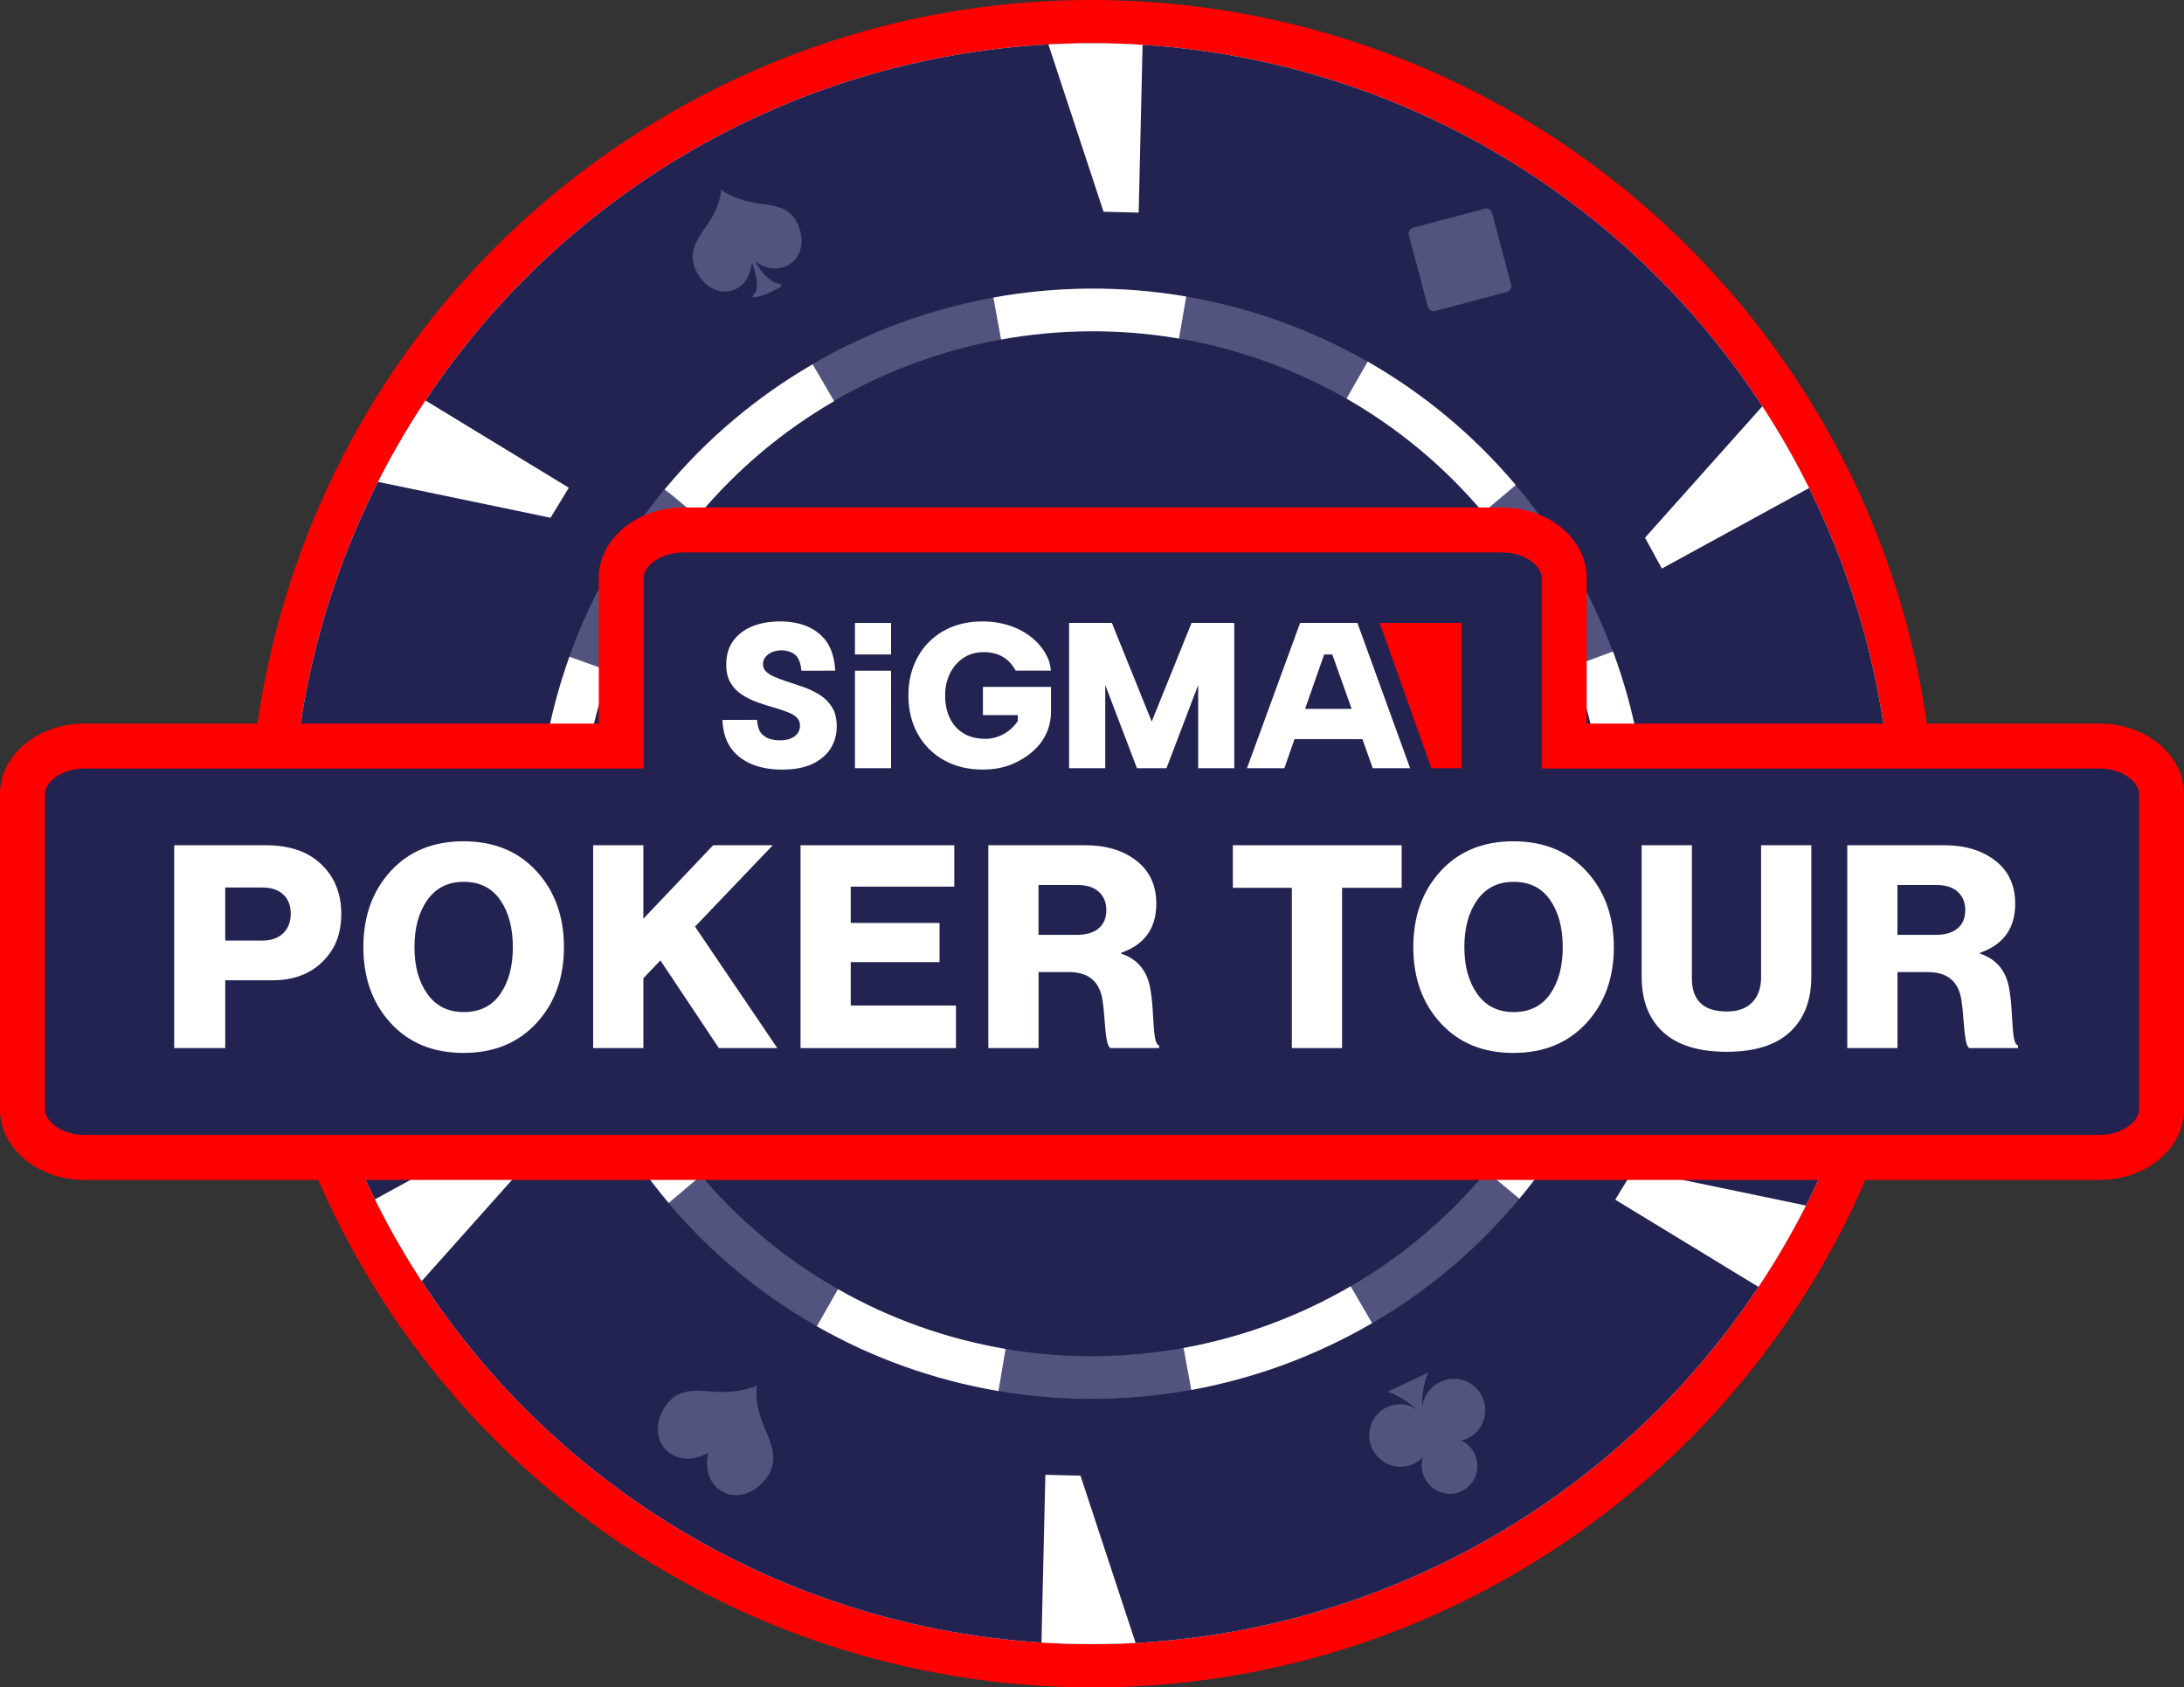 <?xml version="1.0" encoding="UTF-8"?>
<svg id="Layer_1" xmlns="http://www.w3.org/2000/svg" xmlns:xlink="http://www.w3.org/1999/xlink" viewBox="0 0 519.72 401.53">
  <rect x="0" y="0" width="519.72" height="401.53" fill="#333333" stroke="none"/>
  <defs>
    <style>
      .cls-1 {
        fill: none;
      }

      .cls-2, .cls-3 {
        fill: #52547f;
      }

      .cls-4 {
        fill: #222351;
      }

      .cls-5 {
        fill: #fff;
      }

      .cls-6 {
        fill: red;
      }

      .cls-3 {
        fill-rule: evenodd;
      }

      .cls-7 {
        clip-path: url(#clippath);
      }
    </style>
    <clipPath id="clippath">
      <circle class="cls-1" cx="259.86" cy="200.76" r="190.47"/>
    </clipPath>
  </defs>
  <g>
    <path class="cls-4" d="M260.03,396.18c-65.05,0-125.61-32.13-162.01-85.92C37.65,221.02,61.13,99.3,150.37,38.92,182.84,16.96,220.64,5.35,259.69,5.35c65.05,0,125.61,32.12,162.01,85.93,60.37,89.24,36.89,210.96-52.35,271.33-32.47,21.97-70.27,33.58-109.31,33.58h-.02Z"/>
    <path class="cls-6" d="M259.69,10.69c63.27,0,122.18,31.24,157.58,83.57,58.72,86.8,35.88,205.18-50.91,263.91-31.58,21.37-68.34,32.66-106.33,32.66-63.27,0-122.18-31.25-157.58-83.57-58.72-86.8-35.88-205.19,50.92-263.91,31.58-21.37,68.35-32.66,106.32-32.66M259.69,0c-40.12,0-78.96,11.93-112.32,34.5C55.69,96.52,31.57,221.57,93.59,313.25c37.39,55.27,99.61,88.27,166.44,88.28h.02c40.11,0,78.94-11.93,112.3-34.5,91.68-62.03,115.81-187.08,53.78-278.76C388.73,33,326.51,0,259.69,0h0Z"/>
  </g>
  <g>
    <path class="cls-4" d="M260.03,384.18c-61.06,0-117.91-30.16-152.07-80.65-27.45-40.57-37.46-89.41-28.18-137.51,9.28-48.1,36.74-89.71,77.31-117.16,30.48-20.62,65.95-31.52,102.6-31.52,61.06,0,117.91,30.15,152.07,80.65,56.67,83.76,34.63,198-49.13,254.67-30.48,20.62-65.95,31.52-102.58,31.52h-.02Z"/>
    <path class="cls-6" d="M259.69,22.69c59.28,0,114.47,29.27,147.64,78.3,26.65,39.39,36.37,86.8,27.36,133.5-9.01,46.7-35.66,87.09-75.06,113.74-29.59,20.02-64.03,30.6-99.6,30.6-59.28,0-114.47-29.27-147.64-78.3-26.65-39.39-36.37-86.8-27.36-133.5s35.66-87.09,75.06-113.74c29.59-20.02,64.03-30.6,99.6-30.6M259.69,12c-36.4,0-73.17,10.5-105.59,32.44-86.34,58.41-108.98,175.76-50.56,262.09,36.48,53.92,95.96,83,156.5,83,36.4,0,73.17-10.5,105.59-32.44,86.34-58.41,108.98-175.75,50.57-262.09-36.48-53.92-95.96-83-156.5-83h0Z"/>
  </g>
  <g class="cls-7">
    <g>
      <g>
        <circle class="cls-5" cx="259.86" cy="200.76" r="190.47"/>
        <circle class="cls-4" cx="259.86" cy="200.76" r="190.47"/>
        <polygon class="cls-5" points="249.29 10 262.61 50.39 270.97 50.59 271.9 10.52 249.29 10"/>
        <polygon class="cls-5" points="89.36 114.54 131.01 123.2 135.36 116.06 101.12 95.22 89.36 114.54"/>
        <polygon class="cls-5" points="99.94 305.31 128.26 273.57 124.25 266.24 89.09 285.46 99.94 305.31"/>
        <polygon class="cls-5" points="270.43 391.53 257.12 351.14 248.76 350.94 247.83 391.01 270.43 391.53"/>
        <polygon class="cls-5" points="430.36 286.99 388.72 278.33 384.37 285.47 418.6 306.31 430.36 286.99"/>
        <polygon class="cls-5" points="419.79 96.22 391.46 127.95 395.47 135.29 430.64 116.06 419.79 96.22"/>
        <g id="Gambling:3">
          <path class="cls-2" d="M326.55,344.76c-1.76-3.71-.22-8.15,3.44-9.88,2.52-1.19,5.2-.93,7.23.6-3.96-3.57-7.03-4.29-7.03-4.29l9.71-4.6s-1.62,2.89-1.45,8.34c.18-2.61,1.9-4.96,4.43-6.16,3.66-1.73,8.07-.11,9.83,3.6,1.77,3.73.22,8.15-3.44,9.88-.49.23-.99.4-1.49.52,1.32.65,2.45,1.74,3.13,3.18,1.59,3.36.2,7.34-3.1,8.9-3.3,1.56-7.25.11-8.84-3.25-.76-1.6-.84-3.35-.35-4.9-.61.67-1.36,1.23-2.23,1.64-3.66,1.73-8.06.13-9.83-3.6Z"/>
        </g>
        <g id="Gambling:3-2" data-name="Gambling:3">
          <path class="cls-3" d="M168.52,345.68c-2.1,9.39,7.89,14.11,13.98,5.86,3.34-4.53.37-9.3-1.12-13.16-1.44-3.74-1.62-7.57-1.17-8.81-.99.82-4.95,1.73-8.76,1.67-4.16-.07-9.58-1.58-12.86,2.99-5.98,8.35,2,16.16,9.93,11.45Z"/>
        </g>
        <g id="Gambling:2">
          <path class="cls-3" d="M179,48.15c-3.37-.67-6.71-2.24-7.43-3.15.16,1.19-.71,4.55-2.67,7.6-2.02,3.14-5.54,6.81-3.42,11.46,3.72,8.19,12.9,6.35,13.42-1.65.87,2.2,2.08,6.43.33,7.79-.16.12-.23.44,0,.48,1.76.25,5.82-1.96,6.39-2.38.7-.51.11-.71.05-.72-1.87-.15-4.43-2.35-5.91-5.36,6.04,4.53,13.65-.77,10.07-8.95-2.05-4.69-7.13-4.38-10.82-5.11Z"/>
        </g>
        <g id="Gambling:1">
          <path class="cls-3" d="M341.57,74c-.78.21-1.58-.26-1.79-1.04l-4.52-16.98c-.21-.78.26-1.58,1.04-1.79l16.98-4.52c.78-.21,1.58.26,1.79,1.04l4.52,16.98c.21.78-.26,1.58-1.04,1.79l-16.98,4.52Z"/>
        </g>
      </g>
      <path class="cls-2" d="M255.21,332.79c-12.57-.43-25.15-2.65-37.36-6.74-33.46-11.23-60.54-34.81-76.26-66.41-15.72-31.6-18.2-67.43-6.97-100.89,7.38-22,20.4-41.67,37.64-56.9.01,0,.02-.02.03-.03,35.34-31.2,85.01-41.28,129.63-26.3,69.07,23.18,106.41,98.23,83.23,167.3-7.38,22-20.4,41.68-37.64,56.91-25.68,22.68-58.92,34.2-92.3,33.07ZM178.95,109.47c-15.9,14.05-27.9,32.2-34.71,52.5-10.37,30.89-8.08,63.97,6.43,93.14,14.51,29.17,39.52,50.95,70.41,61.31,41.2,13.83,87.07,4.51,119.71-24.31,15.91-14.05,27.93-32.22,34.74-52.53,21.4-63.77-13.07-133.05-76.84-154.45-41.2-13.82-87.06-4.51-119.7,24.3-.01.01-.03.02-.04.04Z"/>
      <path class="cls-5" d="M237.61,331.01l-.29-.05c-15.2-2.63-29.66-7.8-42.93-15.37l5.02-8.82c12.24,6.98,25.59,11.75,39.68,14.19l.2.04-1.69,10.01ZM283.48,330.74l-1.82-9.98c14.03-2.56,27.41-7.5,39.75-14.68l5.1,8.77c-13.36,7.77-27.83,13.12-43.03,15.9ZM159.13,286.23c-2.53-2.99-4.95-6.13-7.22-9.34-6.63-9.41-12-19.58-15.96-30.23l9.51-3.54c3.66,9.84,8.62,19.23,14.75,27.93,2.09,2.97,4.34,5.88,6.67,8.64l-7.75,6.55ZM361.56,285.24l-7.79-6.5c9.09-10.91,16.15-23.29,20.98-36.78l9.55,3.42c-5.23,14.62-12.88,28.03-22.74,39.86ZM127.76,201.5v-.47c0-7.58.66-15.25,1.97-22.81,1.29-7.45,3.23-14.83,5.77-21.94l9.56,3.41c-2.34,6.57-4.13,13.39-5.33,20.26-1.21,6.98-1.82,14.08-1.82,21.09v.42s-10.15.03-10.15.03ZM381.91,200.2c-.06-14.24-2.61-28.26-7.58-41.65l9.51-3.53c5.38,14.51,8.15,29.7,8.21,45.14l-10.15.04ZM165.99,122.9l-6.27-5.24-1.57-1.18s.04-.05.06-.08h0s.07-.08.07-.08c.01-.02.02-.03.04-.04,9.88-11.85,21.68-21.8,35.07-29.59l5.1,8.77c-12.34,7.18-23.23,16.35-32.34,27.28,0,0-.01.01-.02.02l-.12.15ZM352.96,121.97c-9.24-10.93-20.18-20.05-32.53-27.12l5.04-8.81c13.37,7.66,25.23,17.54,35.23,29.38l-7.75,6.55ZM238.22,80.79l-1.82-9.98c15.13-2.76,30.79-2.84,45.88-.25l-1.72,10c-13.93-2.39-28.38-2.31-42.35.23Z"/>
    </g>
  </g>
  <g>
    <g>
      <path class="cls-4" d="M20.09,275.42c-8.13,0-14.75-5.12-14.75-11.4v-75.09c0-6.29,6.62-11.4,14.75-11.4h127.74v-40.02c0-6.29,6.62-11.4,14.75-11.4h194.9c8.13,0,14.75,5.11,14.75,11.4v40.02h127.4c8.13,0,14.75,5.11,14.75,11.4v75.09c0,6.29-6.62,11.4-14.75,11.4H20.09Z"/>
      <path class="cls-6" d="M357.48,131.46c5.38,0,9.4,3.2,9.4,6.05v45.36h132.75c5.38,0,9.4,3.2,9.4,6.05v75.09c0,2.86-4.02,6.05-9.4,6.05H20.09c-5.38,0-9.4-3.2-9.4-6.05v-75.09c0-2.86,4.02-6.05,9.4-6.05h133.09v-45.36c0-2.86,4.02-6.05,9.4-6.05h194.9M357.48,120.76h-194.9c-11.1,0-20.09,7.5-20.09,16.75v34.67H20.09c-11.1,0-20.09,7.5-20.09,16.75v75.09c0,9.25,9,16.75,20.09,16.75h479.53c11.1,0,20.09-7.5,20.09-16.75v-75.09c0-9.25-9-16.75-20.09-16.75h-122.05v-34.67c0-9.25-9-16.75-20.09-16.75h0Z"/>
    </g>
    <g>
      <polygon class="cls-5" points="274.07 171.69 264.59 148.23 254.41 148.23 254.41 182.8 263.01 182.8 263.01 163 270.56 182.8 277.58 182.8 285.13 163 285.13 182.8 293.72 182.8 293.72 148.23 283.55 148.23 274.07 171.69"/>
      <path class="cls-5" d="M309.38,148.23l-12.64,34.57h8.89l2.42-6.91h16.16l2.46,6.91h8.89l-12.54-34.57h-13.63ZM310.57,168.68l4.54-12.95h1.93l4.61,12.95h-11.07Z"/>
      <path class="cls-5" d="M195.06,165.35c-1.22-.77-2.54-1.41-3.95-1.9-1.42-.49-2.8-.95-4.15-1.38-.99-.33-1.89-.67-2.72-1.04-.82-.36-1.47-.77-1.95-1.23-.48-.46-.72-1.05-.72-1.78,0-.66.21-1.23.62-1.73.41-.49.95-.87,1.61-1.14.66-.26,1.38-.4,2.17-.4.63,0,1.26.11,1.9.32.36.12.7.28,1,.48h0s.02.01.05.03c.13.09.25.18.37.29.34.32.81.92,1.12,1.97,0,0,0,.01,0,.02h0c.14.48.25,1.06.3,1.75l8.04-.02c-.26-5.6-2.83-7.84-2.83-7.84-1.14-1.27-2.58-2.23-4.32-2.89-1.75-.66-3.74-.99-5.98-.99-2.47,0-4.66.39-6.57,1.16-1.91.77-3.42,1.92-4.54,3.43-1.12,1.51-1.68,3.36-1.68,5.53-.03,1.78.3,3.26.99,4.44.69,1.19,1.61,2.15,2.77,2.89,1.15.74,2.4,1.35,3.75,1.83,1.35.48,2.68.9,4,1.26,1.19.36,2.23.72,3.14,1.06.91.35,1.61.77,2.12,1.26.51.49.77,1.15.77,1.98,0,1.02-.42,1.85-1.26,2.49-.84.64-2.03.96-3.58.96-.89,0-1.7-.12-2.44-.37-.74-.25-1.37-.66-1.88-1.23-.16-.18-.3-.39-.43-.61-.29-.62-.55-1.48-.63-2.66l-8.24.02c.04.93.15,1.77.3,2.53h0c.4,2.01,1.22,3.7,2.47,5.09,1.25,1.38,2.86,2.43,4.81,3.14,1.96.71,4.17,1.06,6.64,1.06,2.93,0,5.35-.46,7.26-1.38,1.91-.92,3.34-2.16,4.3-3.7.95-1.55,1.43-3.29,1.43-5.23,0-1.81-.37-3.32-1.11-4.52-.74-1.2-1.72-2.19-2.94-2.96ZM180.77,173.97c-.13-.23-.25-.49-.35-.77.1.28.21.53.35.77Z"/>
      <path class="cls-5" d="M229.3,156.54c1.38-.91,2.96-1.36,4.74-1.36s3.21.35,4.49,1.06c1.28.71,2.34,1.82,3.16,3.33h8.4l-.15-.98c-.09-.56-.23-1.12-.44-1.65h0c-.73-1.73-1.77-3.22-3.13-4.5-1.56-1.46-3.42-2.59-5.58-3.38-2.16-.79-4.5-1.19-7.04-1.19s-5.02.43-7.16,1.28c-2.14.86-3.99,2.07-5.56,3.65-1.56,1.58-2.77,3.45-3.6,5.6-.84,2.16-1.26,4.52-1.26,7.09s.42,4.93,1.26,7.09c.84,2.16,2.05,4.02,3.63,5.61,1.58,1.58,3.45,2.8,5.6,3.65,2.16.86,4.55,1.28,7.19,1.28,2.8,0,5.27-.49,7.41-1.46,2.14-.97,3.95-2.22,5.43-3.75.02-.02.03-.03.05-.05,2.17-2.26,3.36-5.29,3.36-8.43v-5.98h-16.2v6.72h8.3v1.43c-1.45,2.12-3.28,3.17-4.73,3.69-.55.21-1.13.36-1.75.44-.43.06-.69.06-.69.06h0c-.18,0-.36.02-.54.02-2.01,0-3.73-.43-5.16-1.28-1.43-.86-2.53-2.06-3.28-3.61-.76-1.55-1.14-3.36-1.14-5.43,0-1.94.39-3.7,1.16-5.26.77-1.56,1.85-2.8,3.23-3.7Z"/>
      <rect class="cls-5" x="203.45" y="148.23" width="8.59" height="7.5"/>
      <rect class="cls-5" x="203.45" y="159.6" width="8.59" height="23.2"/>
      <polygon class="cls-6" points="328.32 148.23 340.61 182.8 347.82 182.8 347.82 148.23 328.32 148.23"/>
    </g>
    <g>
      <path class="cls-5" d="M41.45,249.4v-48.27h21.74c5.67,0,10.06,1.48,13.16,4.45,3.24,3.02,4.86,6.98,4.86,11.88s-1.5,8.48-4.49,11.41c-2.99,2.93-6.94,4.39-11.85,4.39h-11.27v16.13h-12.15ZM53.6,223.81h8.84c2.11,0,3.77-.58,4.96-1.75s1.79-2.72,1.79-4.66-.6-3.45-1.79-4.56-2.85-1.65-4.96-1.65h-8.84v12.62Z"/>
      <path class="cls-5" d="M127.65,243.46c-4.37,4.73-10.15,7.09-17.35,7.09s-12.97-2.36-17.32-7.09c-4.34-4.72-6.51-10.76-6.51-18.09s2.17-13.37,6.51-18.09c4.34-4.73,10.11-7.09,17.32-7.09s12.98,2.36,17.35,7.09c4.36,4.73,6.55,10.76,6.55,18.09s-2.18,13.37-6.55,18.09ZM110.37,240.83c3.78,0,6.67-1.43,8.67-4.29,2-2.86,3-6.58,3-11.17s-1-8.32-3-11.21c-2-2.88-4.89-4.32-8.67-4.32s-6.63,1.44-8.67,4.32c-2.05,2.88-3.07,6.62-3.07,11.21s1.02,8.26,3.07,11.14c2.05,2.88,4.94,4.32,8.67,4.32Z"/>
      <path class="cls-5" d="M141.15,249.4v-48.27h11.95v17.48l16.61-17.48h14.18l-18.5,19.37,19.58,28.89h-13.91l-13.91-20.86-4.05,4.25v16.61h-11.95Z"/>
      <path class="cls-5" d="M190.5,249.4v-48.27h36.59v9.85h-24.64v8.64h21.13v9.32h-21.13v10.33h25.04v10.13h-36.99Z"/>
      <path class="cls-5" d="M235.19,249.4v-48.27h23.09c4.95,0,9,1.23,12.15,3.68,3.15,2.45,4.73,5.86,4.73,10.23,0,5.85-2.79,9.74-8.37,11.68v.2c4.05,1.35,6.39,4.3,7.02,8.84.27,1.58.46,3.52.57,5.84s.26,4.05.44,5.2.52,1.81,1.01,1.99v.61h-11.61c-.36-.22-.64-.88-.85-1.96-.2-1.08-.37-2.61-.51-4.59s-.29-3.53-.47-4.66c-.63-4.59-3.31-6.88-8.03-6.88h-7.22v18.09h-11.95ZM247.14,222.46h8.98c2.34,0,4.12-.52,5.33-1.55,1.22-1.04,1.82-2.47,1.82-4.32s-.59-3.25-1.76-4.35c-1.17-1.1-2.88-1.65-5.13-1.65h-9.25v11.88Z"/>
      <path class="cls-5" d="M307.42,249.4v-38.14h-14.04v-10.13h40.17v10.13h-14.18v38.14h-11.95Z"/>
      <path class="cls-5" d="M377.49,243.46c-4.37,4.73-10.15,7.09-17.35,7.09s-12.97-2.36-17.31-7.09c-4.34-4.72-6.51-10.76-6.51-18.09s2.17-13.37,6.51-18.09c4.34-4.73,10.11-7.09,17.31-7.09s12.98,2.36,17.35,7.09c4.37,4.73,6.55,10.76,6.55,18.09s-2.18,13.37-6.55,18.09ZM360.21,240.83c3.78,0,6.67-1.43,8.67-4.29,2-2.86,3-6.58,3-11.17s-1-8.32-3-11.21-4.89-4.32-8.67-4.32-6.63,1.44-8.67,4.32c-2.05,2.88-3.07,6.62-3.07,11.21s1.02,8.26,3.07,11.14c2.05,2.88,4.94,4.32,8.67,4.32Z"/>
      <path class="cls-5" d="M410.91,250.28c-6.66,0-11.7-1.55-15.12-4.66-3.42-3.11-5.13-7.52-5.13-13.23v-31.26h11.95v31.66c0,5.27,2.77,7.9,8.3,7.9,2.65,0,4.68-.73,6.08-2.19,1.39-1.46,2.09-3.43,2.09-5.91v-31.46h11.95v31.26c0,5.67-1.7,10.07-5.1,13.2-3.4,3.13-8.4,4.69-15.02,4.69Z"/>
      <path class="cls-5" d="M439.59,249.4v-48.27h23.09c4.95,0,9,1.23,12.15,3.68,3.15,2.45,4.72,5.86,4.72,10.23,0,5.85-2.79,9.74-8.37,11.68v.2c4.05,1.35,6.39,4.3,7.02,8.84.27,1.58.46,3.52.57,5.84.11,2.32.26,4.05.44,5.2s.52,1.81,1.01,1.99v.61h-11.61c-.36-.22-.64-.88-.84-1.96s-.37-2.61-.51-4.59-.29-3.53-.47-4.66c-.63-4.59-3.31-6.88-8.03-6.88h-7.22v18.09h-11.95ZM451.54,222.46h8.98c2.34,0,4.12-.52,5.33-1.55s1.82-2.47,1.82-4.32-.59-3.25-1.76-4.35-2.88-1.65-5.13-1.65h-9.25v11.88Z"/>
    </g>
  </g>
</svg>